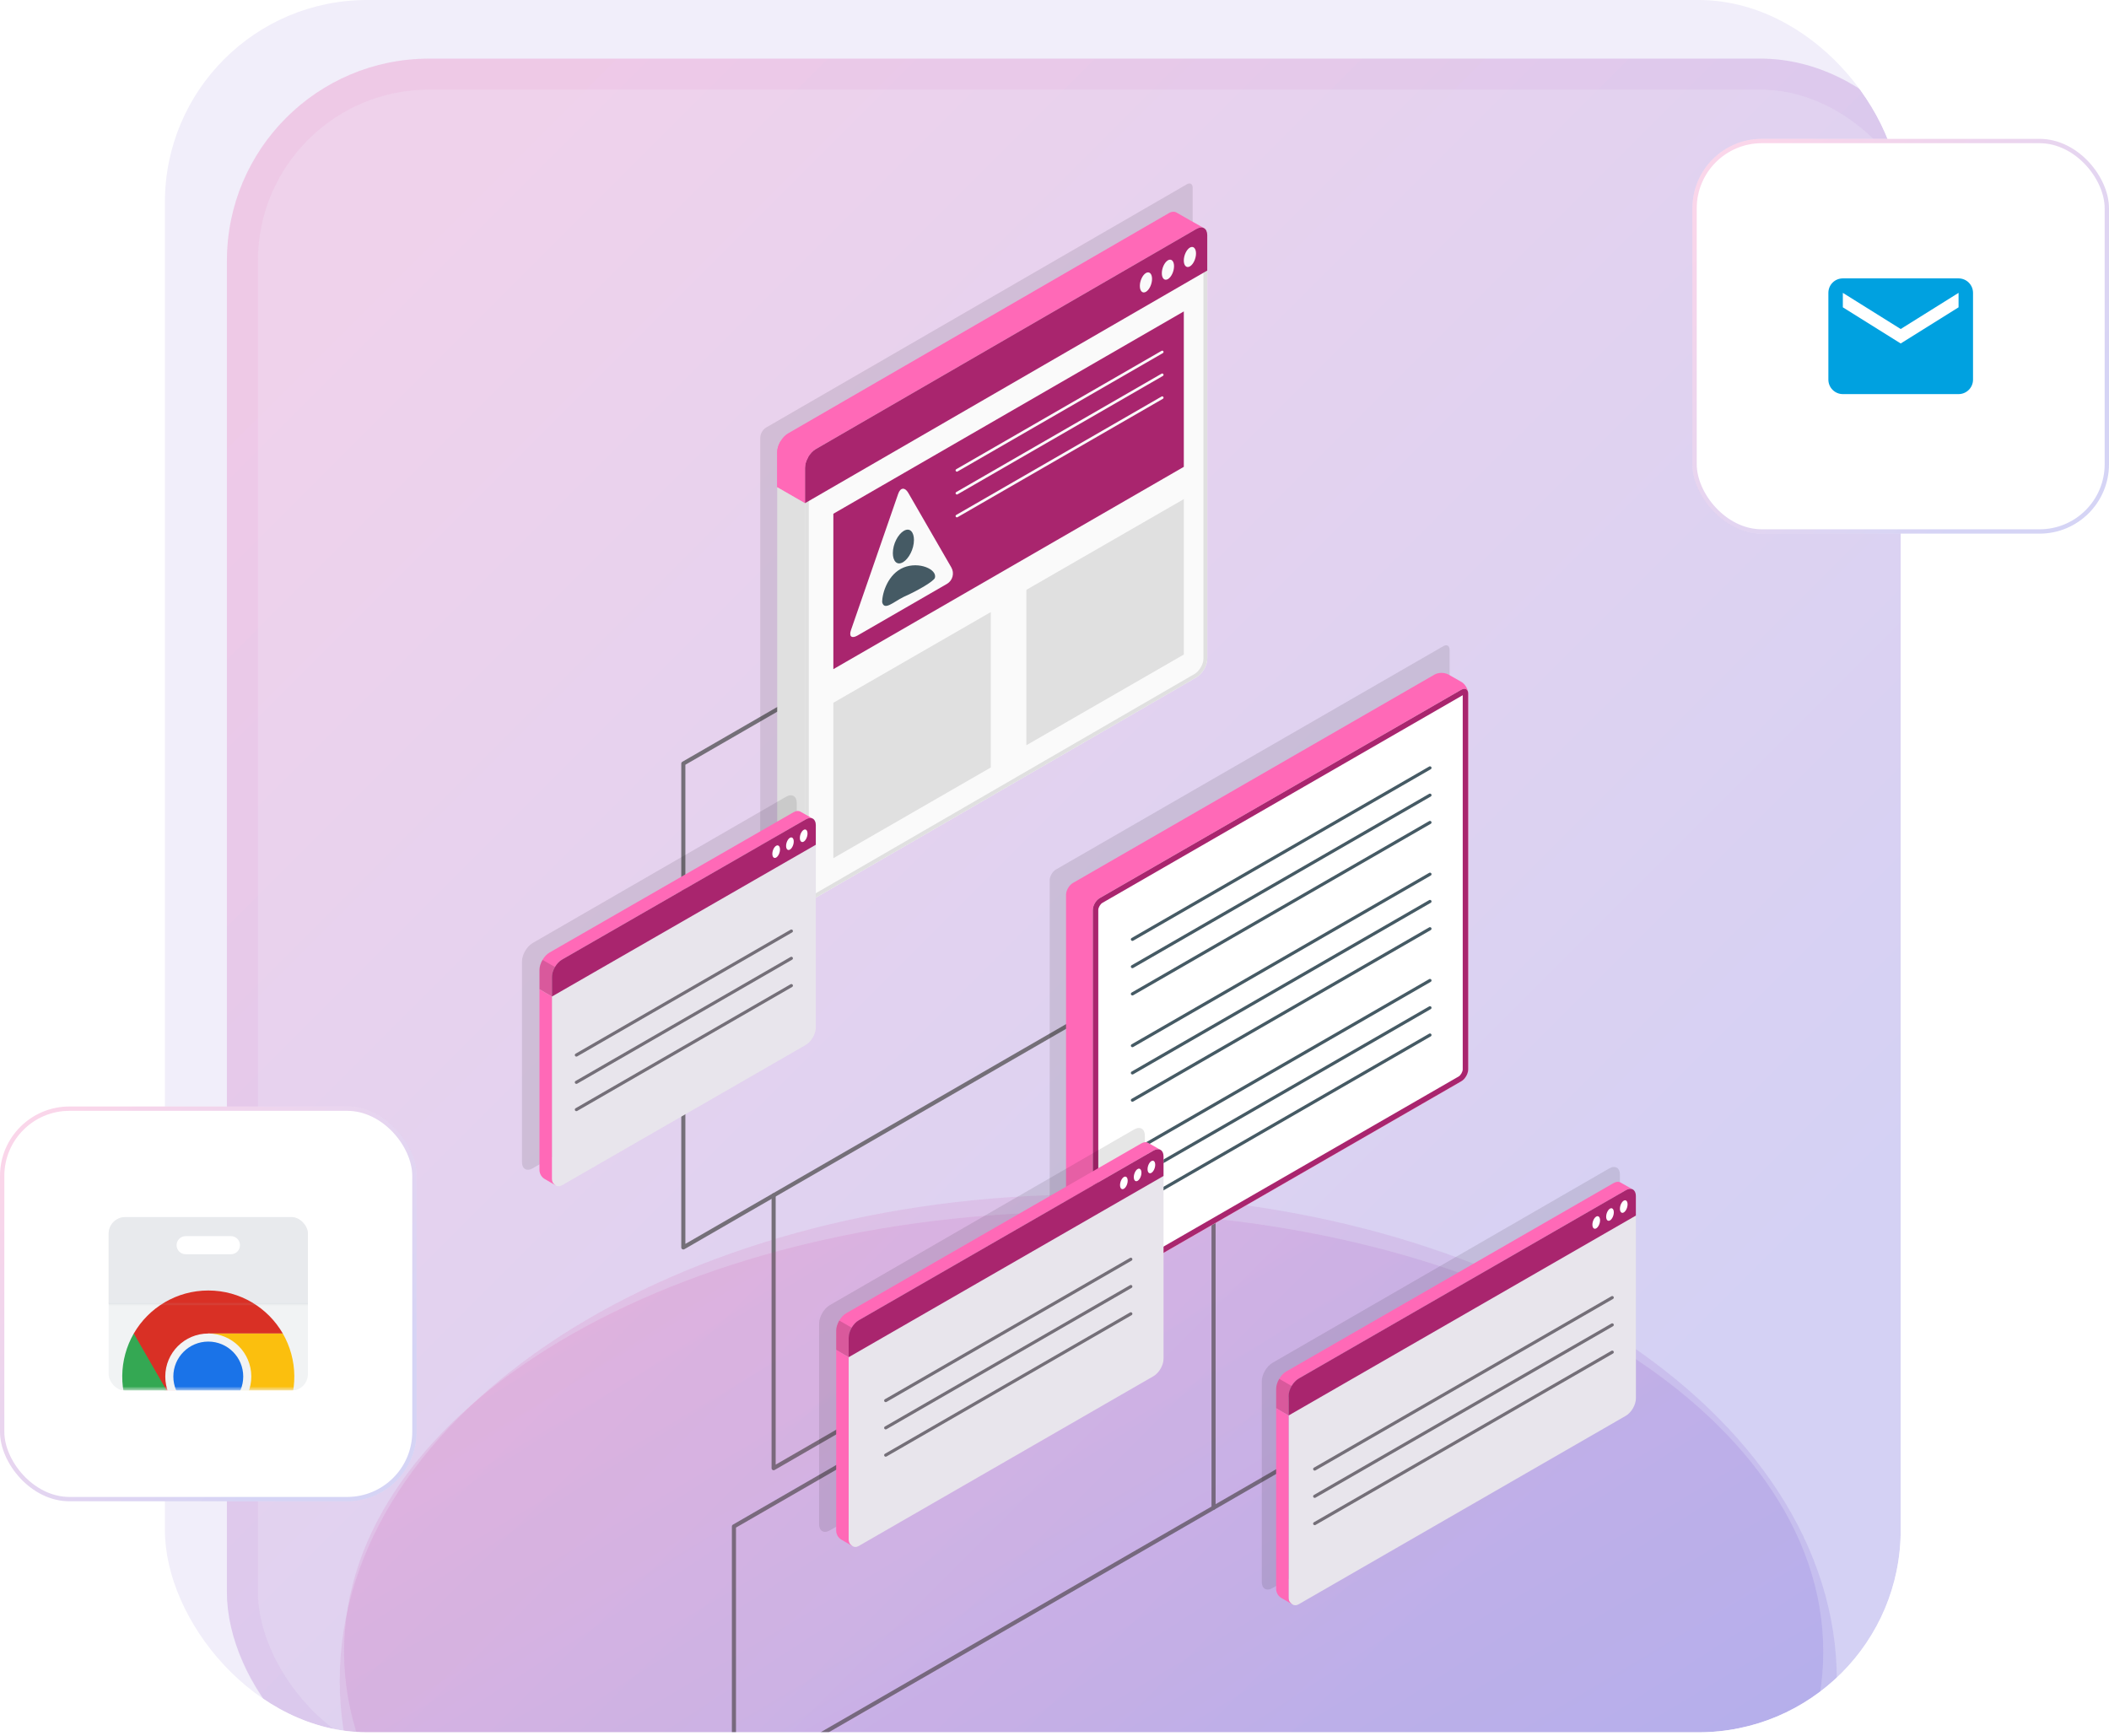 <svg width="486" height="400" viewBox="0 0 486 400" fill="none" xmlns="http://www.w3.org/2000/svg">
<g clip-path="url(#clip0_2486_1690)">
<rect x="38" width="400" height="399.223" rx="46.602" fill="#F1EEFA"/>
<g filter="url(#filter0_i_2486_1690)">
<g clip-path="url(#clip1_2486_1690)">
<rect x="38" y="-0.777" width="400" height="400" rx="46.602" fill="url(#paint0_linear_2486_1690)" fill-opacity="0.15"/>
<path d="M236.5 485C331.769 485 409 434.856 409 373C409 311.144 331.769 261 236.5 261C141.231 261 64 311.144 64 373C64 434.856 141.231 485 236.5 485Z" fill="url(#paint1_linear_2486_1690)" fill-opacity="0.1"/>
<g clip-path="url(#clip2_2486_1690)">
<path d="M168.164 147.259L143.181 161.683V273.197L234.146 220.678" stroke="#746F78" stroke-width="0.944" stroke-miterlimit="10" stroke-linecap="round" stroke-linejoin="round"/>
<path d="M179.828 323.063L154.844 337.488V396.999L281.274 323.998" stroke="#746F78" stroke-width="0.944" stroke-miterlimit="10" stroke-linecap="round" stroke-linejoin="round"/>
<path d="M163.988 261.184V324.071L179.716 314.991" stroke="#746F78" stroke-width="0.944" stroke-miterlimit="10" stroke-linecap="round" stroke-linejoin="round"/>
<path d="M265.366 267.809V333.183" stroke="#746F78" stroke-width="0.944" stroke-miterlimit="10" stroke-linecap="round" stroke-linejoin="round"/>
<path d="M235.433 467.768C329.561 467.768 405.866 422.376 405.866 366.384C405.866 310.391 329.561 265 235.433 265C141.305 265 65 310.391 65 366.384C65 422.376 141.305 467.768 235.433 467.768Z" fill="url(#paint2_linear_2486_1690)" fill-opacity="0.1"/>
<g opacity="0.1">
<path d="M162.247 84.251L259.215 28.182C259.953 27.756 260.551 28.101 260.551 28.954V128.339C260.551 129.19 259.953 130.227 259.215 130.652L162.247 186.721C161.509 187.147 160.911 186.802 160.911 185.949V86.563C160.911 85.713 161.509 84.677 162.247 84.251Z" fill="black"/>
</g>
<path d="M263.922 39.906V137.486C263.922 139.08 262.802 141.009 261.429 141.801L173.702 192.594C173.416 192.758 173.13 192.84 172.877 192.832C172.77 192.832 172.664 192.815 172.559 192.791C172.485 192.775 172.412 192.751 172.346 192.718C172.297 192.694 172.241 192.67 172.126 192.604C171.899 192.473 171.648 192.117 171.472 191.77C171.315 191.46 171.21 190.969 171.21 190.511V93.536C171.21 91.95 172.33 90.013 173.703 89.22L261.43 38.469C262.076 38.101 262.656 38.044 263.106 38.256C263.18 38.288 263.253 38.33 263.319 38.379C263.327 38.387 263.335 38.395 263.335 38.395C263.4 38.444 263.449 38.493 263.498 38.558C263.531 38.582 263.547 38.616 263.571 38.648C263.604 38.689 263.637 38.73 263.653 38.779C263.718 38.877 263.768 38.984 263.8 39.098C263.825 39.163 263.85 39.237 263.858 39.319C263.866 39.336 263.874 39.352 263.866 39.368C263.89 39.442 263.899 39.515 263.907 39.597C263.913 39.694 263.922 39.8 263.922 39.906Z" fill="#FAFAFA"/>
<path d="M262.534 39.017C262.405 39.017 262.185 39.055 261.866 39.237L174.143 89.986C173.051 90.617 172.093 92.275 172.093 93.535V190.511C172.093 190.86 172.176 191.206 172.26 191.368C172.402 191.649 172.542 191.815 172.588 191.85C172.624 191.869 172.661 191.887 172.689 191.901L172.697 191.905L172.743 191.927C172.822 191.943 172.858 191.947 172.876 191.947C172.878 191.947 172.881 191.947 172.881 191.947C172.95 191.947 173.071 191.936 173.262 191.827L260.986 141.036C262.097 140.394 263.037 138.769 263.037 137.487V39.906C263.037 39.824 263.03 39.743 263.024 39.667C263.023 39.661 263.022 39.639 263.018 39.619L263.017 39.615L262.993 39.567L262.989 39.534L262.9 39.265L262.907 39.254L262.85 39.17L262.849 39.168L262.79 39.089L262.783 39.084L262.778 39.082L262.726 39.054C262.672 39.029 262.609 39.017 262.534 39.017ZM262.534 38.132C262.741 38.132 262.931 38.173 263.104 38.255C263.177 38.287 263.251 38.328 263.317 38.377C263.325 38.385 263.333 38.393 263.333 38.393C263.398 38.443 263.447 38.492 263.496 38.557C263.529 38.581 263.545 38.614 263.569 38.647C263.602 38.687 263.635 38.729 263.651 38.778C263.717 38.876 263.766 38.982 263.798 39.097C263.823 39.162 263.847 39.236 263.856 39.318C263.864 39.334 263.872 39.35 263.864 39.367C263.888 39.441 263.897 39.514 263.905 39.596C263.913 39.694 263.921 39.8 263.921 39.906V137.486C263.921 139.079 262.801 141.008 261.428 141.801L173.701 192.594C173.428 192.75 173.155 192.831 172.91 192.831C172.899 192.831 172.887 192.831 172.876 192.831C172.769 192.831 172.663 192.815 172.558 192.791C172.484 192.775 172.411 192.75 172.345 192.718C172.296 192.693 172.239 192.67 172.125 192.603C171.898 192.472 171.647 192.117 171.471 191.77C171.314 191.46 171.209 190.969 171.209 190.511V93.535C171.209 91.95 172.329 90.013 173.702 89.22L261.429 38.468C261.827 38.24 262.202 38.132 262.534 38.132Z" fill="#E0E0E0"/>
<path d="M263.104 38.255C262.654 38.042 262.074 38.099 261.428 38.467L173.701 89.219C172.328 90.012 171.208 91.949 171.208 93.534V101.675L164.814 97.991V89.908C164.814 88.323 165.926 86.394 167.299 85.601L255.034 34.849C255.745 34.433 256.382 34.425 256.841 34.702C257.291 34.97 262.572 37.977 263.104 38.255Z" fill="#FF69B7"/>
<path d="M263.916 39.891C263.906 38.318 262.797 37.681 261.428 38.472L173.7 89.223C172.326 90.016 171.21 91.948 171.21 93.535L171.214 101.68L263.916 48.062V39.891Z" fill="#A9256E"/>
<path d="M164.813 97.999L164.815 89.905C164.815 89.098 165.111 88.206 165.573 87.415L171.959 91.06C171.497 91.843 171.215 92.728 171.215 93.535V101.677L164.813 97.999Z" fill="#FF69B7"/>
<path d="M249.787 48.632C249.011 49.08 248.38 50.414 248.38 51.611C248.38 52.807 249.011 53.412 249.787 52.964C250.564 52.515 251.194 51.182 251.194 49.986C251.194 48.791 250.565 48.184 249.787 48.632Z" fill="#FAFAFA"/>
<path d="M254.853 45.703C254.076 46.151 253.446 47.484 253.446 48.681C253.446 49.878 254.075 50.484 254.853 50.035C255.629 49.586 256.26 48.253 256.26 47.056C256.26 45.86 255.63 45.254 254.853 45.703Z" fill="#FAFAFA"/>
<path d="M259.917 42.773C259.141 43.222 258.51 44.556 258.51 45.752C258.51 46.948 259.14 47.554 259.917 47.105C260.694 46.657 261.324 45.323 261.324 44.127C261.324 42.931 260.695 42.324 259.917 42.773Z" fill="#FAFAFA"/>
<path d="M172.125 192.601C172.035 192.543 171.929 192.487 171.814 192.421C171.585 192.282 165.909 189.027 165.862 188.999C165.469 188.767 165.192 188.345 165.102 188.149C164.922 187.773 164.816 187.315 164.816 186.833V97.989L171.21 101.673V190.508C171.234 190.998 171.305 191.424 171.471 191.767C171.744 192.328 172.101 192.585 172.125 192.601Z" fill="#E0E0E0"/>
<path d="M258.512 93.302L177.752 139.927V104.111L258.512 57.484V93.302Z" fill="#A9256E"/>
<path d="M206.22 94.413C206.116 94.413 206.014 94.359 205.959 94.262C205.875 94.117 205.925 93.932 206.069 93.849L253.389 66.565C253.535 66.484 253.718 66.532 253.802 66.675C253.885 66.82 253.835 67.005 253.691 67.088L206.371 94.372C206.323 94.4 206.272 94.413 206.22 94.413Z" fill="#FAFAFA"/>
<path d="M206.22 99.679C206.116 99.679 206.014 99.624 205.959 99.528C205.875 99.383 205.925 99.198 206.069 99.115L253.389 71.83C253.535 71.75 253.718 71.797 253.802 71.941C253.885 72.086 253.835 72.27 253.691 72.353L206.371 99.638C206.323 99.666 206.272 99.679 206.22 99.679Z" fill="#FAFAFA"/>
<path d="M206.22 104.945C206.116 104.945 206.014 104.891 205.959 104.794C205.875 104.649 205.925 104.465 206.069 104.382L253.389 77.097C253.535 77.014 253.718 77.063 253.802 77.208C253.885 77.353 253.835 77.538 253.691 77.621L206.371 104.906C206.323 104.932 206.272 104.945 206.22 104.945Z" fill="#FAFAFA"/>
<path d="M192.699 99.5L181.808 130.941C181.306 132.39 181.982 132.949 183.31 132.181L203.913 120.286C205.248 119.516 205.705 117.81 204.934 116.476L195.006 99.28C194.239 97.951 193.201 98.05 192.699 99.5Z" fill="#FAFAFA"/>
<path d="M193.895 115.223C192.375 116.185 191.463 114.94 191.463 113.207C191.463 110.982 192.71 108.862 193.895 108.11C195.415 107.147 196.327 108.393 196.327 110.127C196.327 112.348 195.082 114.471 193.895 115.223Z" fill="#455A64"/>
<path d="M193.951 123.276C191.5 124.501 189.5 126.501 189 124.501C189 122.268 190.402 117.945 193.951 116.5C197.5 115.055 201.71 116.929 201.156 118.881C200.943 119.63 197.276 121.811 193.951 123.276Z" fill="#455A64"/>
<path d="M214.033 162.587L177.752 183.492V147.674L214.033 126.77V162.587Z" fill="#E0E0E0"/>
<path d="M258.512 136.557L222.231 157.462V121.644L258.512 100.74V136.557Z" fill="#E0E0E0"/>
<g opacity="0.1">
<path d="M229.032 186.108L318.334 134.618C319.124 134.163 319.764 134.532 319.764 135.443V224.808C319.764 225.72 319.124 226.828 318.334 227.284L229.032 278.774C228.242 279.231 227.603 278.861 227.603 277.949V188.584C227.603 187.672 228.242 186.564 229.032 186.108Z" fill="black"/>
</g>
<path d="M316.304 141.167L232.949 189.207C232.079 189.709 231.373 190.931 231.373 191.935V278.536C231.373 279.541 232.082 280.753 232.957 281.247L235.958 282.949C236.833 283.443 238.247 283.435 239.117 282.934L322.472 234.893C323.342 234.391 324.048 233.17 324.048 232.165V145.565C324.048 144.561 323.338 143.346 322.463 142.852L319.463 141.15C318.588 140.658 317.174 140.665 316.304 141.167Z" fill="#FF69B7"/>
<path d="M322.472 144.657L239.116 192.699C238.246 193.201 237.54 194.423 237.54 195.427V264.696V282.026C237.54 283.03 238.246 283.438 239.116 282.935L322.472 234.894C323.341 234.392 324.046 233.171 324.046 232.165V145.566C324.046 144.562 323.341 144.155 322.472 144.657Z" fill="white"/>
<path d="M322.786 145.93L239.745 193.791C239.269 194.065 238.802 194.876 238.802 195.427V264.696V281.662L321.842 233.802C322.318 233.528 322.786 232.717 322.786 232.165V145.93ZM323.175 144.442C323.692 144.442 324.047 144.854 324.047 145.566V232.165C324.047 233.17 323.342 234.391 322.471 234.894L239.117 282.935C238.863 283.081 238.625 283.15 238.413 283.15C237.896 283.15 237.541 282.738 237.541 282.025V264.696V195.427C237.541 194.422 238.247 193.201 239.117 192.699L322.471 144.657C322.724 144.511 322.963 144.442 323.175 144.442Z" fill="#A9256E"/>
<path d="M246.665 251.549C246.541 251.549 246.419 251.484 246.353 251.368C246.253 251.195 246.312 250.975 246.486 250.875L315.057 211.359C315.231 211.263 315.45 211.32 315.549 211.492C315.649 211.666 315.59 211.886 315.417 211.985L246.845 251.501C246.788 251.532 246.726 251.549 246.665 251.549Z" fill="#455A64"/>
<path d="M246.665 257.836C246.541 257.836 246.419 257.771 246.353 257.656C246.253 257.482 246.312 257.262 246.486 257.163L315.057 217.647C315.231 217.552 315.45 217.607 315.549 217.78C315.649 217.952 315.59 218.173 315.417 218.272L246.845 257.788C246.788 257.82 246.726 257.836 246.665 257.836Z" fill="#455A64"/>
<path d="M246.665 264.122C246.541 264.122 246.419 264.057 246.353 263.941C246.253 263.768 246.312 263.548 246.486 263.449L315.057 223.931C315.231 223.833 315.45 223.892 315.549 224.064C315.649 224.237 315.59 224.458 315.417 224.557L246.845 264.074C246.788 264.105 246.726 264.122 246.665 264.122Z" fill="#455A64"/>
<path d="M246.666 227.055C246.542 227.055 246.42 226.99 246.354 226.874C246.254 226.701 246.313 226.481 246.487 226.382L315.058 186.866C315.232 186.769 315.451 186.826 315.55 186.998C315.65 187.172 315.591 187.392 315.418 187.491L246.846 227.007C246.789 227.038 246.727 227.055 246.666 227.055Z" fill="#455A64"/>
<path d="M246.666 233.338C246.542 233.338 246.42 233.273 246.354 233.157C246.254 232.984 246.313 232.764 246.487 232.665L315.058 193.149C315.232 193.053 315.451 193.109 315.55 193.282C315.65 193.454 315.591 193.675 315.418 193.774L246.846 233.29C246.789 233.323 246.727 233.338 246.666 233.338Z" fill="#455A64"/>
<path d="M246.666 239.624C246.542 239.624 246.42 239.559 246.354 239.443C246.254 239.27 246.313 239.05 246.487 238.95L315.058 199.433C315.232 199.335 315.451 199.394 315.55 199.566C315.65 199.739 315.591 199.96 315.418 200.059L246.846 239.576C246.789 239.607 246.727 239.624 246.666 239.624Z" fill="#455A64"/>
<path d="M246.666 202.557C246.542 202.557 246.42 202.492 246.354 202.376C246.254 202.203 246.313 201.983 246.487 201.883L315.058 162.367C315.232 162.271 315.451 162.328 315.55 162.5C315.65 162.674 315.591 162.894 315.418 162.993L246.846 202.509C246.789 202.541 246.727 202.557 246.666 202.557Z" fill="#455A64"/>
<path d="M246.666 208.844C246.542 208.844 246.42 208.779 246.354 208.663C246.254 208.49 246.313 208.27 246.487 208.171L315.058 168.655C315.232 168.559 315.451 168.615 315.55 168.787C315.65 168.96 315.591 169.181 315.418 169.28L246.846 208.796C246.789 208.828 246.727 208.844 246.666 208.844Z" fill="#455A64"/>
<path d="M246.666 215.131C246.542 215.131 246.42 215.066 246.354 214.95C246.254 214.777 246.313 214.557 246.487 214.458L315.058 174.941C315.232 174.842 315.451 174.901 315.55 175.074C315.65 175.246 315.591 175.467 315.418 175.566L246.846 215.083C246.789 215.115 246.727 215.131 246.666 215.131Z" fill="#455A64"/>
<g opacity="0.1">
<path d="M176.938 286.489L247.063 246.001C248.428 245.212 249.535 245.851 249.535 247.428V293.636C249.535 295.213 248.428 297.131 247.063 297.919L176.938 338.407C175.573 339.196 174.465 338.556 174.465 336.98V290.772C174.465 289.194 175.572 287.277 176.938 286.489Z" fill="black"/>
</g>
<path d="M253.826 251.929C253.818 251.853 253.81 251.785 253.787 251.716C253.795 251.701 253.787 251.685 253.779 251.67C253.772 251.594 253.749 251.525 253.726 251.464C253.696 251.358 253.65 251.259 253.589 251.167C253.574 251.122 253.544 251.084 253.513 251.046C253.491 251.015 253.476 250.985 253.445 250.962C253.4 250.901 253.354 250.855 253.293 250.809C253.293 250.809 253.285 250.801 253.278 250.794C253.217 250.749 253.148 250.71 253.08 250.68C252.662 250.482 252.122 250.536 251.521 250.877L183.6 289.973C182.322 290.711 181.279 292.514 181.279 295.095V341.164C181.279 340.065 181.282 340.071 181.282 340.077V340.584C181.282 341.213 181.633 341.716 182.117 341.978C182.15 342 182.183 342.022 182.215 342.044C182.254 342.067 182.291 342.09 182.337 342.113C182.398 342.143 182.467 342.166 182.535 342.181C182.633 342.204 182.732 342.219 182.832 342.219C183.068 342.228 183.333 342.15 183.6 341.999L183.661 341.964C183.663 341.963 183.664 341.963 183.666 341.962L185.877 340.686L251.521 302.866C252.8 302.128 253.842 300.332 253.842 298.849V252.217C253.841 252.119 253.833 252.02 253.826 251.929Z" fill="#E8E5EC"/>
<path d="M253.08 250.68C252.661 250.482 252.122 250.536 251.521 250.877L183.6 289.973C182.321 290.711 181.279 292.514 181.279 293.989V298.485L178.411 296.805V292.362C178.411 290.886 179.446 289.091 180.725 288.353L248.654 249.257C249.316 248.869 249.909 248.862 250.335 249.121C250.754 249.373 252.586 250.421 253.08 250.68Z" fill="#FF69B7"/>
<path d="M253.836 252.202C253.827 250.738 252.794 250.146 251.521 250.882L183.598 289.978C182.318 290.717 181.281 292.514 181.281 293.992L181.283 298.492L253.836 256.729V252.202Z" fill="#A9256E"/>
<path opacity="0.15" d="M178.407 296.817L178.409 292.362C178.409 291.611 178.684 290.781 179.115 290.044L181.975 291.687C181.545 292.416 181.282 293.24 181.282 293.99V298.489L178.407 296.817Z" fill="black"/>
<path d="M244.699 256.965C244.213 257.246 243.818 258.08 243.818 258.829C243.818 259.579 244.213 259.958 244.699 259.677C245.186 259.396 245.58 258.562 245.58 257.813C245.58 257.063 245.186 256.684 244.699 256.965Z" fill="white"/>
<path d="M247.87 255.13C247.383 255.411 246.989 256.247 246.989 256.995C246.989 257.743 247.383 258.123 247.87 257.842C248.357 257.561 248.751 256.727 248.751 255.978C248.75 255.229 248.356 254.85 247.87 255.13Z" fill="white"/>
<path d="M251.041 253.297C250.554 253.578 250.16 254.412 250.16 255.161C250.16 255.91 250.554 256.29 251.041 256.009C251.528 255.728 251.922 254.894 251.922 254.144C251.922 253.395 251.528 253.016 251.041 253.297Z" fill="white"/>
<path d="M182.112 341.991L181.992 341.923L179.64 340.564C178.978 340.188 178.535 339.519 178.429 338.768C178.414 338.656 178.407 338.542 178.407 338.43V296.81L181.277 298.492V340.585C181.277 341.164 181.57 341.637 181.999 341.901C182.021 341.923 182.051 341.938 182.074 341.953C182.081 341.96 182.081 341.969 182.089 341.969L182.112 341.991Z" fill="#FF69B7"/>
<path d="M189.814 308.852C189.691 308.852 189.568 308.787 189.501 308.671C189.402 308.499 189.461 308.278 189.634 308.179L246.123 275.607C246.297 275.51 246.516 275.567 246.616 275.74C246.715 275.913 246.656 276.133 246.483 276.232L189.994 308.804C189.937 308.836 189.875 308.852 189.814 308.852Z" fill="#746F78"/>
<path d="M189.813 315.138C189.69 315.138 189.567 315.073 189.5 314.957C189.401 314.784 189.46 314.564 189.633 314.465L246.122 281.893C246.297 281.797 246.515 281.853 246.615 282.026C246.714 282.199 246.655 282.419 246.482 282.518L189.993 315.09C189.936 315.121 189.874 315.138 189.813 315.138Z" fill="#746F78"/>
<path d="M189.814 321.425C189.691 321.425 189.568 321.36 189.501 321.244C189.402 321.071 189.461 320.851 189.634 320.752L246.123 288.179C246.297 288.081 246.516 288.139 246.616 288.312C246.715 288.485 246.656 288.705 246.483 288.804L189.994 321.377C189.937 321.409 189.875 321.425 189.814 321.425Z" fill="#746F78"/>
<g opacity="0.1">
<path d="M278.946 299.785L356.538 254.992C357.904 254.203 359.011 254.843 359.011 256.419V302.627C359.011 304.204 357.904 306.122 356.538 306.91L278.946 351.704C277.58 352.492 276.472 351.853 276.472 350.276V304.068C276.473 302.491 277.58 300.574 278.946 299.785Z" fill="black"/>
</g>
<path d="M362.677 261.056C362.67 260.98 362.662 260.911 362.639 260.843C362.646 260.828 362.639 260.812 362.631 260.797C362.623 260.721 362.6 260.652 362.577 260.591C362.546 260.485 362.501 260.386 362.44 260.294C362.425 260.249 362.394 260.211 362.364 260.173C362.342 260.142 362.326 260.112 362.296 260.088C362.25 260.028 362.205 259.982 362.144 259.936C362.144 259.936 362.136 259.929 362.129 259.921C362.068 259.876 361.999 259.837 361.931 259.807C361.512 259.609 360.973 259.662 360.372 260.004L284.981 303.406C283.703 304.144 282.661 305.948 282.661 308.529V354.597C282.661 353.499 282.663 353.505 282.663 353.511V354.018C282.663 354.646 283.015 355.149 283.498 355.412C283.532 355.434 283.564 355.455 283.596 355.477C283.635 355.501 283.672 355.523 283.718 355.546C283.779 355.577 283.848 355.599 283.916 355.614C284.014 355.638 284.113 355.652 284.213 355.652C284.449 355.66 284.715 355.584 284.981 355.432L285.042 355.396C285.044 355.395 285.045 355.395 285.047 355.394L287.258 354.118L360.372 311.993C361.65 311.255 362.692 309.459 362.692 307.975V261.343C362.691 261.246 362.684 261.147 362.677 261.056Z" fill="#E8E5EC"/>
<path d="M288.67 324.63C288.546 324.63 288.424 324.565 288.358 324.45C288.258 324.276 288.317 324.056 288.49 323.957L357.062 284.441C357.236 284.345 357.455 284.401 357.554 284.574C357.654 284.746 357.595 284.967 357.421 285.066L288.85 324.582C288.793 324.615 288.731 324.63 288.67 324.63Z" fill="#746F78"/>
<path d="M288.67 330.917C288.546 330.917 288.424 330.852 288.358 330.736C288.258 330.563 288.317 330.343 288.49 330.244L357.062 290.728C357.236 290.632 357.455 290.688 357.554 290.86C357.654 291.033 357.595 291.254 357.421 291.353L288.85 330.869C288.793 330.901 288.731 330.917 288.67 330.917Z" fill="#746F78"/>
<path d="M288.67 337.204C288.546 337.204 288.424 337.139 288.358 337.024C288.258 336.85 288.317 336.63 288.49 336.531L357.061 297.014C357.235 296.916 357.454 296.975 357.553 297.147C357.653 297.319 357.594 297.54 357.421 297.64L288.849 337.157C288.793 337.188 288.731 337.204 288.67 337.204Z" fill="#746F78"/>
<path d="M361.932 259.809C361.513 259.611 360.973 259.664 360.372 260.006L284.982 303.408C283.703 304.146 282.661 305.949 282.661 307.425V311.921L279.793 310.242V305.798C279.793 304.322 280.828 302.527 282.106 301.789L357.504 258.387C358.166 257.999 358.759 257.992 359.185 258.25C359.604 258.502 361.437 259.55 361.932 259.809Z" fill="#FF69B7"/>
<path d="M362.687 261.329C362.677 259.866 361.645 259.274 360.37 260.009L284.979 303.41C283.699 304.149 282.662 305.947 282.662 307.425L282.664 311.925L362.687 265.856V261.329Z" fill="#A9256E"/>
<path opacity="0.15" d="M279.789 310.25L279.791 305.796C279.791 305.045 280.067 304.215 280.497 303.478L283.356 305.121C282.927 305.85 282.664 306.674 282.664 307.424V311.923L279.789 310.25Z" fill="black"/>
<path d="M353.551 266.088C353.064 266.369 352.67 267.203 352.67 267.952C352.67 268.701 353.064 269.08 353.551 268.8C354.037 268.519 354.432 267.685 354.432 266.935C354.432 266.186 354.037 265.807 353.551 266.088Z" fill="white"/>
<path d="M356.721 264.254C356.234 264.535 355.84 265.371 355.84 266.119C355.84 266.868 356.234 267.247 356.721 266.966C357.207 266.685 357.602 265.851 357.602 265.102C357.602 264.353 357.207 263.974 356.721 264.254Z" fill="white"/>
<path d="M359.892 262.419C359.406 262.7 359.012 263.535 359.012 264.283C359.012 265.033 359.406 265.412 359.892 265.131C360.379 264.85 360.773 264.015 360.773 263.267C360.773 262.519 360.379 262.139 359.892 262.419Z" fill="white"/>
<path d="M283.494 355.422L283.373 355.354L281.022 353.995C280.36 353.619 279.917 352.95 279.811 352.199C279.796 352.087 279.789 351.973 279.789 351.861V310.241L282.66 311.923V354.016C282.66 354.595 282.953 355.068 283.382 355.332C283.404 355.354 283.434 355.369 283.457 355.384C283.465 355.391 283.465 355.4 283.472 355.4L283.494 355.422Z" fill="#FF69B7"/>
<g opacity="0.1">
<path d="M108.471 203.037L166.845 169.338C168.21 168.549 169.318 169.189 169.318 170.765V216.973C169.318 218.55 168.211 220.467 166.846 221.256L108.472 254.955C107.106 255.744 105.999 255.104 105.999 253.528V207.32C105.998 205.743 107.105 203.825 108.471 203.037Z" fill="black"/>
</g>
<path d="M173.698 175.597C173.69 175.521 173.682 175.453 173.659 175.384C173.667 175.369 173.659 175.353 173.651 175.338C173.644 175.262 173.621 175.193 173.598 175.132C173.568 175.026 173.522 174.927 173.461 174.835C173.446 174.79 173.416 174.752 173.385 174.714C173.363 174.683 173.348 174.653 173.317 174.63C173.272 174.569 173.226 174.523 173.165 174.478C173.165 174.478 173.158 174.47 173.15 174.462C173.089 174.417 173.02 174.378 172.953 174.348C172.534 174.15 171.995 174.204 171.393 174.545L115.222 206.852C113.944 207.59 112.902 209.393 112.902 211.974V258.043C112.902 256.944 112.904 256.95 112.904 256.956V257.463C112.904 258.092 113.256 258.595 113.739 258.857C113.773 258.879 113.805 258.901 113.838 258.923C113.876 258.946 113.914 258.969 113.959 258.992C114.02 259.022 114.089 259.045 114.157 259.06C114.255 259.083 114.355 259.097 114.454 259.097C114.69 259.106 114.956 259.03 115.222 258.877L115.283 258.842C115.285 258.841 115.286 258.841 115.288 258.84L117.499 257.564L171.393 226.533C172.672 225.795 173.714 223.999 173.714 222.516V175.884C173.713 175.787 173.706 175.688 173.698 175.597Z" fill="#E8E5EC"/>
<path d="M172.954 174.349C172.535 174.151 171.995 174.205 171.394 174.546L115.223 206.853C113.945 207.591 112.903 209.394 112.903 210.869V215.365L110.035 213.685V209.242C110.035 207.766 111.07 205.971 112.347 205.233L168.526 172.926C169.188 172.538 169.781 172.531 170.208 172.789C170.627 173.042 172.459 174.09 172.954 174.349Z" fill="#FF69B7"/>
<path d="M173.709 175.87C173.7 174.406 172.668 173.814 171.393 174.55L115.221 206.856C113.94 207.595 112.903 209.392 112.903 210.87L112.905 215.37L173.708 180.396L173.709 175.87Z" fill="#A9256E"/>
<path opacity="0.15" d="M110.031 213.697L110.033 209.243C110.033 208.492 110.308 207.661 110.739 206.924L113.599 208.568C113.169 209.297 112.906 210.121 112.906 210.871V215.37L110.031 213.697Z" fill="black"/>
<path d="M164.574 180.631C164.088 180.912 163.693 181.747 163.693 182.496C163.693 183.245 164.088 183.624 164.574 183.343C165.061 183.062 165.455 182.228 165.455 181.479C165.455 180.73 165.061 180.351 164.574 180.631Z" fill="white"/>
<path d="M167.744 178.798C167.257 179.079 166.863 179.914 166.863 180.662C166.863 181.411 167.257 181.791 167.744 181.51C168.231 181.229 168.625 180.395 168.625 179.645C168.625 178.896 168.231 178.517 167.744 178.798Z" fill="white"/>
<path d="M170.915 176.965C170.428 177.245 170.034 178.08 170.034 178.829C170.034 179.578 170.428 179.957 170.915 179.676C171.402 179.395 171.796 178.56 171.796 177.812C171.796 177.064 171.402 176.684 170.915 176.965Z" fill="white"/>
<path d="M113.735 258.87L113.615 258.802L111.263 257.443C110.601 257.067 110.158 256.398 110.052 255.647C110.037 255.535 110.03 255.421 110.03 255.309V213.689L112.901 215.371V257.464C112.901 258.043 113.194 258.516 113.623 258.78C113.645 258.802 113.676 258.817 113.698 258.832C113.706 258.839 113.706 258.848 113.713 258.848L113.735 258.87Z" fill="#FF69B7"/>
<path d="M118.533 229.22C118.409 229.22 118.286 229.155 118.22 229.04C118.12 228.867 118.179 228.647 118.352 228.547L167.9 199.97C168.074 199.873 168.293 199.93 168.392 200.102C168.492 200.275 168.433 200.496 168.259 200.595L118.712 229.173C118.657 229.204 118.595 229.22 118.533 229.22Z" fill="#746F78"/>
<path d="M118.532 235.506C118.408 235.506 118.286 235.441 118.219 235.326C118.119 235.152 118.178 234.932 118.351 234.833L167.899 206.255C168.073 206.16 168.292 206.216 168.391 206.388C168.491 206.56 168.432 206.781 168.258 206.881L118.711 235.458C118.656 235.49 118.594 235.506 118.532 235.506Z" fill="#746F78"/>
<path d="M118.533 241.793C118.409 241.793 118.286 241.728 118.22 241.613C118.12 241.441 118.179 241.219 118.352 241.12L167.9 212.541C168.074 212.443 168.293 212.502 168.392 212.674C168.492 212.847 168.433 213.068 168.259 213.167L118.712 241.746C118.657 241.777 118.595 241.793 118.533 241.793Z" fill="#746F78"/>
</g>
</g>
<rect x="41.571" y="2.795" width="392.857" height="392.857" rx="43.031" stroke="url(#paint3_linear_2486_1690)" stroke-opacity="0.05" stroke-width="7.143"/>
</g>
</g>
<rect x="390" y="32" width="96" height="90.981" rx="16" fill="white"/>
<rect x="390.5" y="32.5" width="95" height="89.981" rx="15.5" stroke="url(#paint4_linear_2486_1690)" stroke-opacity="0.2"/>
<path d="M451.333 70.824L438 79.157L424.666 70.824V67.49L438 75.824L451.333 67.49M451.333 64.157H424.666C422.816 64.157 421.333 65.64 421.333 67.49V87.49C421.333 88.374 421.684 89.222 422.309 89.847C422.934 90.472 423.782 90.824 424.666 90.824H451.333C452.217 90.824 453.065 90.472 453.69 89.847C454.315 89.222 454.666 88.374 454.666 87.49V67.49C454.666 66.606 454.315 65.758 453.69 65.133C453.065 64.508 452.217 64.157 451.333 64.157Z" fill="#00A1E0"/>
<rect y="255" width="96" height="90.981" rx="16" fill="white"/>
<rect x="0.5" y="255.5" width="95" height="89.981" rx="15.5" stroke="url(#paint5_linear_2486_1690)" stroke-opacity="0.2"/>
<g clip-path="url(#clip3_2486_1690)">
<path d="M70.956 280.49H25.04V317.232C25.04 318.96 26.442 320.365 28.173 320.365H67.827C69.555 320.365 70.959 318.963 70.959 317.232L70.956 280.49Z" fill="#F1F3F4"/>
<path d="M25.04 280.49H70.956V300.533H25.04V280.49Z" fill="#E8EAED"/>
<path d="M53.215 289.051H42.781C42.507 289.051 42.235 288.998 41.982 288.893C41.728 288.788 41.498 288.634 41.304 288.44C41.111 288.246 40.957 288.016 40.852 287.763C40.747 287.51 40.693 287.238 40.693 286.964C40.693 286.69 40.747 286.418 40.852 286.165C40.957 285.912 41.111 285.681 41.304 285.488C41.498 285.294 41.728 285.14 41.982 285.035C42.235 284.93 42.507 284.876 42.781 284.877H53.215C53.489 284.876 53.76 284.93 54.014 285.035C54.267 285.14 54.497 285.294 54.691 285.488C54.885 285.681 55.039 285.912 55.143 286.165C55.248 286.418 55.302 286.69 55.302 286.964C55.302 288.115 54.368 289.051 53.215 289.051Z" fill="white"/>
<mask id="mask0_2486_1690" style="mask-type:luminance" maskUnits="userSpaceOnUse" x="25" y="280" width="46" height="41">
<path d="M70.956 280.49H25.04V317.232C25.04 318.96 26.442 320.365 28.173 320.365H67.827C69.555 320.365 70.959 318.963 70.959 317.232L70.956 280.49Z" fill="white"/>
</mask>
<g mask="url(#mask0_2486_1690)">
<path d="M30.828 307.316L33.562 315.656L39.416 322.19L47.998 307.319L65.169 307.316C61.74 301.389 55.336 297.405 47.998 297.405C40.661 297.405 34.257 301.389 30.828 307.316Z" fill="url(#paint6_linear_2486_1690)"/>
<path d="M47.995 337.065L53.849 330.528L56.58 322.19H39.413L30.828 307.316C27.411 313.249 27.16 320.792 30.831 327.148C34.498 333.503 41.153 337.059 47.995 337.065" fill="url(#paint7_linear_2486_1690)"/>
<path d="M65.168 307.319H47.998L56.583 322.19L47.998 337.065C54.843 337.059 61.498 333.503 65.165 327.147C68.835 320.792 68.585 313.252 65.168 307.319Z" fill="url(#paint8_linear_2486_1690)"/>
<path d="M47.998 327.147C53.472 327.147 57.909 322.709 57.909 317.233C57.909 311.758 53.472 307.319 47.998 307.319C42.524 307.319 38.087 311.758 38.087 317.233C38.087 322.709 42.524 327.147 47.998 327.147Z" fill="#F1F3F4"/>
<path d="M47.998 325.29C52.446 325.29 56.051 321.683 56.051 317.233C56.051 312.784 52.446 309.177 47.998 309.177C43.55 309.177 39.944 312.784 39.944 317.233C39.944 321.683 43.55 325.29 47.998 325.29Z" fill="#1A73E8"/>
</g>
<path opacity="0.1" d="M25.04 300.534H70.956V300.793H25.04V300.534ZM25.04 300.271H70.956V300.531H25.04V300.271Z" fill="#BDC1C6"/>
</g>
<defs>
<filter id="filter0_i_2486_1690" x="38" y="-0.777" width="414.286" height="414.286" filterUnits="userSpaceOnUse" color-interpolation-filters="sRGB">
<feFlood flood-opacity="0" result="BackgroundImageFix"/>
<feBlend mode="normal" in="SourceGraphic" in2="BackgroundImageFix" result="shape"/>
<feColorMatrix in="SourceAlpha" type="matrix" values="0 0 0 0 0 0 0 0 0 0 0 0 0 0 0 0 0 0 127 0" result="hardAlpha"/>
<feOffset dx="14.286" dy="14.286"/>
<feGaussianBlur stdDeviation="7.143"/>
<feComposite in2="hardAlpha" operator="arithmetic" k2="-1" k3="1"/>
<feColorMatrix type="matrix" values="0 0 0 0 0.706 0 0 0 0 0.184 0 0 0 0 0.639 0 0 0 0.1 0"/>
<feBlend mode="normal" in2="shape" result="effect1_innerShadow_2486_1690"/>
</filter>
<linearGradient id="paint0_linear_2486_1690" x1="105.029" y1="-67.805" x2="505.029" y2="332.195" gradientUnits="userSpaceOnUse">
<stop offset="0.1" stop-color="#E53095"/>
<stop offset="0.8" stop-color="#2F2ACD"/>
</linearGradient>
<linearGradient id="paint1_linear_2486_1690" x1="121.812" y1="223.464" x2="326.429" y2="538.611" gradientUnits="userSpaceOnUse">
<stop offset="0.1" stop-color="#E53095"/>
<stop offset="0.8" stop-color="#2F2ACD"/>
</linearGradient>
<linearGradient id="paint2_linear_2486_1690" x1="122.119" y1="231.021" x2="300.305" y2="530.562" gradientUnits="userSpaceOnUse">
<stop offset="0.1" stop-color="#E53095"/>
<stop offset="0.8" stop-color="#2F2ACD"/>
</linearGradient>
<linearGradient id="paint3_linear_2486_1690" x1="105.029" y1="-67.805" x2="505.029" y2="332.195" gradientUnits="userSpaceOnUse">
<stop offset="0.1" stop-color="#E53095"/>
<stop offset="0.8" stop-color="#2F2ACD"/>
</linearGradient>
<linearGradient id="paint4_linear_2486_1690" x1="406.087" y1="16.754" x2="496.936" y2="112.616" gradientUnits="userSpaceOnUse">
<stop offset="0.1" stop-color="#E53095"/>
<stop offset="0.8" stop-color="#2F2ACD"/>
</linearGradient>
<linearGradient id="paint5_linear_2486_1690" x1="16.087" y1="239.754" x2="106.936" y2="335.616" gradientUnits="userSpaceOnUse">
<stop offset="0.1" stop-color="#E53095"/>
<stop offset="0.8" stop-color="#2F2ACD"/>
</linearGradient>
<linearGradient id="paint6_linear_2486_1690" x1="30.828" y1="1536.69" x2="3464.87" y2="1536.69" gradientUnits="userSpaceOnUse">
<stop stop-color="#D93025"/>
<stop offset="1" stop-color="#EA4335"/>
</linearGradient>
<linearGradient id="paint7_linear_2486_1690" x1="2157.24" y1="3158.05" x2="477.625" y2="249.014" gradientUnits="userSpaceOnUse">
<stop stop-color="#1E8E3E"/>
<stop offset="1" stop-color="#34A853"/>
</linearGradient>
<linearGradient id="paint8_linear_2486_1690" x1="1235.61" y1="303.333" x2="-243.118" y2="2864.5" gradientUnits="userSpaceOnUse">
<stop stop-color="#FBBC04"/>
<stop offset="1" stop-color="#FCC934"/>
</linearGradient>
<clipPath id="clip0_2486_1690">
<rect x="38" width="400" height="399.223" rx="46.602" fill="white"/>
</clipPath>
<clipPath id="clip1_2486_1690">
<rect x="38" y="-0.777" width="400" height="400" rx="46.602" fill="white"/>
</clipPath>
<clipPath id="clip2_2486_1690">
<rect width="380" height="380" fill="white" transform="translate(48 9)"/>
</clipPath>
<clipPath id="clip3_2486_1690">
<rect x="25.04" y="280.49" width="45.919" height="40" rx="3.827" fill="white"/>
</clipPath>
</defs>
</svg>
